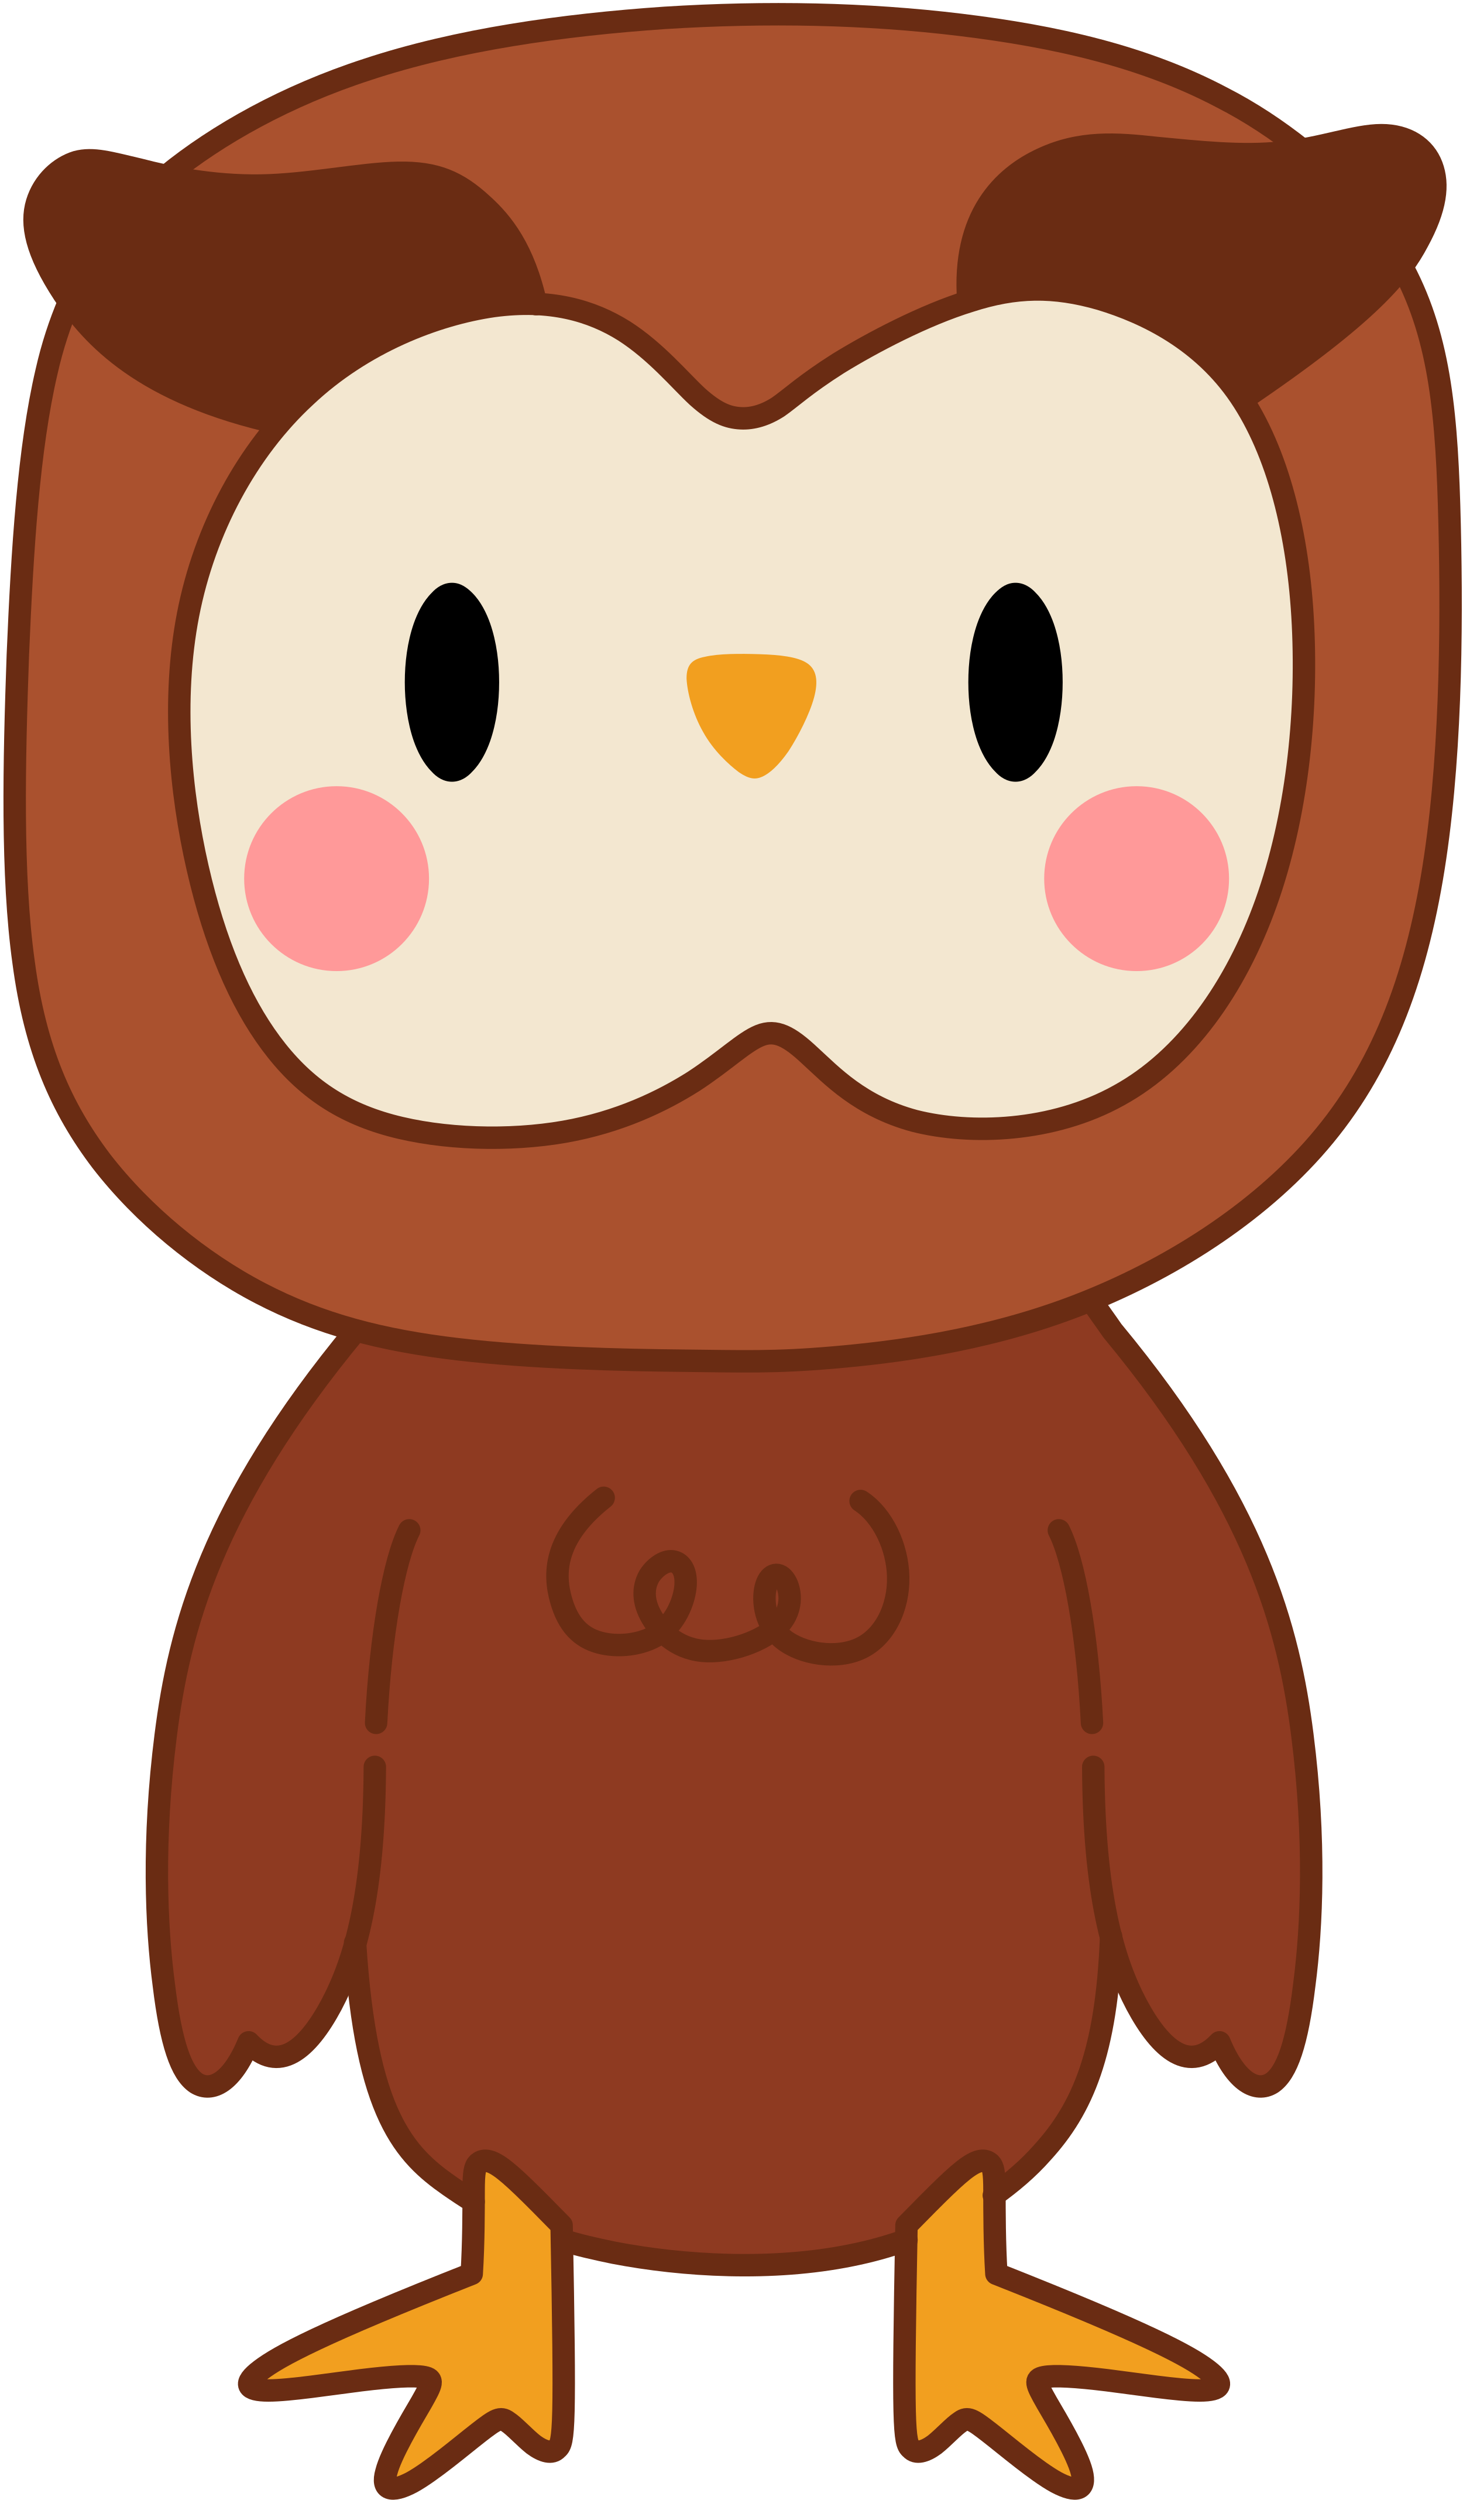 <?xml version="1.0" encoding="UTF-8"?><svg xmlns="http://www.w3.org/2000/svg" xmlns:xlink="http://www.w3.org/1999/xlink" height="392.1" preserveAspectRatio="xMidYMid meet" version="1.0" viewBox="-0.5 -0.5 229.5 392.1" width="229.5" zoomAndPan="magnify"><g><g><g id="change1_1"><path d="M203.9,310.7c-1.1,9.1-2.7,13.8-5.1,15.4c-2.4,1.5-5.6-0.1-8.2-6.4c-4.7,5-9.2,1.2-13-5.9 c-1.5-2.9-2.9-6.3-4-10.6c-0.8,18.3-4.5,27-10.8,33.9c-2.2,2.4-4.8,4.7-7.6,6.7v-0.7c0-3-0.1-3.8-0.7-4.3 c-0.5-0.5-1.5-0.8-3.4,0.5c-1.9,1.3-4.7,4.1-9.7,9.2c0,0.8,0,1.6,0,2.3c-2.8,1-5.7,1.8-8.7,2.4c-12.3,2.5-26.3,1.8-37.2-0.4 c-2.9-0.6-5.6-1.2-8.1-2c0-0.8,0-1.5,0-2.3c-5-5.1-7.8-7.9-9.7-9.2c-1.9-1.3-2.8-1-3.4-0.5c-0.5,0.5-0.7,1.3-0.7,4.3 c0,0.5,0,1.1,0,1.7c-1.3-0.8-2.6-1.6-3.8-2.5c-7-4.9-13.1-11-14.8-38.1c-1.1,3.9-2.4,7-3.8,9.7c-3.7,7-8.3,10.9-13,5.9 c-2.6,6.3-5.8,7.9-8.2,6.4c-2.4-1.6-4-6.2-5.1-15.4c-1.1-9.1-1.8-22.7,0.3-39.2c2.1-16.5,7-36,29.8-63.4c5,1.4,10.4,2.3,16.2,3 c11.9,1.4,25.8,1.6,35.2,1.8c9.4,0.2,14.2,0.3,23.5-0.5s23.1-2.6,37.1-7.7c1.1-0.4,2.2-0.8,3.3-1.3c1.1,1.6,2.2,3.1,3.3,4.7 c22.8,27.4,27.7,46.9,29.8,63.4C205.7,288,205,301.6,203.9,310.7z" fill="#8e3a21"/></g><g id="change2_1"><path d="M197.9,141c-4.8,13.4-12.7,24.4-23.1,30.2c-10.4,5.7-23.3,6.2-32,3.9c-8.7-2.2-13.2-7.2-16.4-10.2 c-3.3-3-5.4-4.1-7.9-3.2c-2.5,1-5.5,4-10.4,7.2c-4.9,3.2-11.7,6.4-20.3,7.9c-8.6,1.5-19,1.2-27.2-1c-8.1-2.2-13.9-6.3-18.8-12.9 c-4.9-6.6-8.8-15.7-11.5-27.5c-2.7-11.8-4.1-26.2-1.5-39.7c2.2-11.3,7.3-21.9,14.3-30c1.3-1.5,2.6-2.9,4-4.2 c9.1-8.4,20.5-12.9,29.5-14.2c2.4-0.3,4.6-0.5,6.6-0.4c5.7,0.2,10.2,1.9,13.9,4.2c5.1,3.2,8.7,7.7,11.5,10.3 c2.8,2.6,4.8,3.4,6.8,3.5c2,0.1,3.9-0.5,5.9-1.9c2-1.4,4.1-3.6,9.4-6.8c5.1-3.2,13.3-7.4,20.4-9.7c0.1,0,0.2-0.1,0.4-0.1 c7.1-2.2,13.1-2.4,20.4-0.3c7.3,2.1,16,6.5,21.9,15.2c0.1,0.2,0.3,0.4,0.4,0.6c5.7,8.6,8.8,21.3,9.5,35.3 C204.4,111.8,202.7,127.6,197.9,141z" fill="#f3e7d0"/></g><g id="change3_1"><path d="M187.3,374.4c-3.5,0-9.7-1-14.5-1.6c-4.8-0.6-8.3-0.8-9.9-0.5c-1.6,0.3-1.3,1,0.4,4c1.7,2.9,4.8,8.1,5.5,10.9 c0.8,2.8-0.8,3.3-4,1.6c-3.1-1.7-7.8-5.7-10.5-7.8c-2.7-2.1-3.4-2.4-4.5-1.7c-1.1,0.7-2.7,2.5-4.1,3.6c-1.5,1.1-2.9,1.5-3.7,0.6 c-0.8-0.9-1-3.1-0.5-32.7c0-0.8,0-1.5,0-2.3c5-5.1,7.8-7.9,9.7-9.2c1.9-1.3,2.8-1,3.4-0.5c0.5,0.5,0.7,1.3,0.7,4.3v0.7 c0,3,0,7.8,0.3,12.3c23.8,9.4,30.2,12.9,33.1,15.1S190.8,374.4,187.3,374.4z" fill="#f29f1f"/></g><g id="change3_2"><path d="M87,383.5c-0.8,0.9-2.2,0.5-3.7-0.6c-1.5-1.1-3-2.9-4.1-3.6c-1.1-0.7-1.8-0.4-4.5,1.7 c-2.7,2.1-7.4,6.1-10.5,7.8c-3.1,1.7-4.7,1.2-4-1.6c0.8-2.8,3.8-8,5.5-10.9c1.7-2.9,2-3.7,0.4-4c-1.6-0.3-5.1-0.1-9.9,0.5 c-4.9,0.6-11.1,1.6-14.5,1.6c-3.5,0-4.1-0.9-1.2-3.2s9.3-5.7,33.1-15.1c0.3-4,0.3-8.3,0.3-11.3c0-0.6,0-1.2,0-1.7 c0-3,0.1-3.8,0.7-4.3c0.5-0.5,1.5-0.8,3.4,0.5c1.9,1.3,4.7,4.1,9.7,9.2c0,0.8,0,1.6,0,2.3C88,380.5,87.7,382.6,87,383.5z" fill="#f29f1f"/></g><g id="change3_3"><path d="M115.4,120.6c-1.6-1.2-4-3.4-5.6-6.3c-1.6-2.8-2.5-6.2-2.6-8.4c0-2.1,0.8-3,2.9-3.4c2.1-0.5,5.5-0.5,8.6-0.4 c3.1,0.1,5.9,0.4,7.4,1.4c1.5,1,1.8,2.8,1.1,5.4c-0.7,2.6-2.5,6.1-4,8.4c-1.6,2.3-3,3.5-4.1,4S117,121.7,115.4,120.6z" fill="#f29f1f"/></g><g id="change4_1"><path d="M70.4,122.1c1.3,0,2.4-0.7,3.2-1.6c1.3-1.3,2.2-3.1,2.8-4.8c1-2.9,1.4-6.1,1.4-9.2s-0.4-6.3-1.4-9.2 c-0.6-1.7-1.5-3.5-2.8-4.8c-0.9-0.9-1.9-1.6-3.2-1.6c-1.3,0-2.4,0.7-3.2,1.6c-1.3,1.3-2.2,3.1-2.8,4.8c-1,2.9-1.4,6.1-1.4,9.2 c0,3,0.4,6.3,1.4,9.2c0.6,1.7,1.5,3.5,2.8,4.8C68,121.4,69.1,122.1,70.4,122.1z"/></g><g id="change4_2"><path d="M158.8,122.1c-1.3,0-2.4-0.7-3.2-1.6c-1.3-1.3-2.2-3.1-2.8-4.8c-1-2.9-1.4-6.1-1.4-9.2s0.4-6.3,1.4-9.2 c0.6-1.7,1.5-3.5,2.8-4.8c0.9-0.9,1.9-1.6,3.2-1.6c1.3,0,2.4,0.7,3.2,1.6c1.3,1.3,2.2,3.1,2.8,4.8c1,2.9,1.4,6.1,1.4,9.2 c0,3-0.4,6.3-1.4,9.2c-0.6,1.7-1.5,3.5-2.8,4.8C161.2,121.4,160.1,122.1,158.8,122.1z"/></g><g id="change5_1"><path d="M221.6,37.5c-0.6,1.2-1.4,2.4-2.4,3.8c-3.3,4.5-9.7,10.5-25,20.9c-0.1-0.2-0.3-0.4-0.4-0.6 c-5.9-8.7-14.6-13.1-21.9-15.2c-7.3-2.1-13.3-2-20.4,0.3c-0.1,0-0.2,0.1-0.4,0.1c-1-13.3,5.5-19.5,11.6-22.3 c6-2.8,11.6-2.3,17.9-1.7c6.3,0.6,13.5,1.4,19.7,0.7c1.1-0.1,2.1-0.3,3.2-0.4c4.9-0.9,9.1-2.3,12.4-2.3c4,0,6.8,1.9,7.9,4.8 C224.9,28.4,224.5,32.2,221.6,37.5z" fill="#6a2c13"/></g><g id="change6_1"><path d="M224,137.3c-2.9,17.5-8.6,31.2-18.6,42.4c-9.2,10.3-22,18.4-34.9,23.7c-1.1,0.4-2.2,0.9-3.3,1.3 c-14,5.2-27.8,6.9-37.1,7.7s-14.1,0.7-23.5,0.5c-9.4-0.2-23.4-0.4-35.2-1.8c-5.9-0.7-11.2-1.6-16.2-3c-5.2-1.4-10-3.3-14.8-5.8 c-9.4-4.9-18.3-12.3-24.9-20.7C8.9,173.3,4.8,164,2.9,150.4c-1.9-13.6-1.5-31.4-0.9-48.2c0.7-16.8,1.7-32.4,4.5-44.5 c1-4,2.1-7.6,3.5-10.9c4.6,6.5,12.9,14.6,32.9,19.1c-7,8.1-12.1,18.7-14.3,30c-2.6,13.4-1.2,27.9,1.5,39.7 c2.7,11.8,6.6,20.9,11.5,27.5c4.9,6.6,10.7,10.7,18.8,12.9c8.1,2.2,18.6,2.5,27.2,1c8.6-1.5,15.4-4.8,20.3-7.9 c4.9-3.2,7.9-6.2,10.4-7.2c2.5-1,4.6,0.1,7.9,3.2c3.3,3,7.8,7.9,16.4,10.2c8.7,2.2,21.6,1.8,32-3.9c10.4-5.7,18.3-16.8,23.1-30.2 c4.8-13.4,6.5-29.2,5.8-43.6c-0.7-14-3.8-26.7-9.5-35.3c15.3-10.4,21.7-16.4,25-20.9c0.1,0.2,0.2,0.4,0.3,0.6 c5.8,11,6.8,23.2,7.2,40C227.2,98.6,226.9,119.8,224,137.3z" fill="#aa512e"/></g><g id="change6_2"><path d="M203.5,23c-1,0.2-2.1,0.3-3.2,0.4c-6.2,0.7-13.4-0.1-19.7-0.7c-6.4-0.6-11.9-1.1-17.9,1.7 c-6,2.8-12.6,9-11.6,22.3c-7.1,2.3-15.2,6.5-20.4,9.7c-5.2,3.2-7.4,5.4-9.4,6.8c-2,1.4-4,2-5.9,1.9c-2-0.1-3.9-0.8-6.8-3.5 c-2.8-2.6-6.5-7.1-11.5-10.3c-3.7-2.4-8.2-4-13.9-4.2c-1.9-8.6-5.3-12.7-8.4-15.6c-3.9-3.6-7.3-5.1-13.2-5s-14.2,1.9-21.7,2 c-5.5,0.1-10.5-0.6-14.6-1.5c8.1-6.6,18.9-12.6,31.5-16.7c14.2-4.7,30.7-7,46.7-8.1c16-1,31.6-0.7,46.4,1.1 c14.8,1.8,28.8,5,41,11.4C195.4,17.1,199.7,19.9,203.5,23z" fill="#aa512e"/></g><g id="change5_2"><path d="M83.2,47.2c-2-0.1-4.2,0-6.6,0.4c-9,1.3-20.5,5.7-29.5,14.2c-1.4,1.3-2.8,2.7-4,4.2 C23,61.5,14.7,53.3,10.1,46.8c-0.3-0.4-0.6-0.8-0.9-1.3c-4.4-6.7-5.2-11-4.2-14.3c0.9-3.3,3.6-5.6,6.2-6.4 c2.6-0.7,5.2,0.1,9.8,1.2c1.3,0.3,2.7,0.7,4.2,1c4.1,0.9,9.2,1.6,14.6,1.5c7.5-0.1,15.8-1.9,21.7-2s9.3,1.4,13.2,5 C77.9,34.4,81.3,38.6,83.2,47.2z" fill="#6a2c13"/></g><g id="change7_1"><path d="M192.3,137.3c0-8-6.5-14.5-14.5-14.5s-14.5,6.5-14.5,14.5s6.5,14.5,14.5,14.5S192.3,145.3,192.3,137.3z" fill="#f99"/></g><g id="change7_2"><path d="M37.8,137.3c0-8,6.5-14.5,14.5-14.5s14.5,6.5,14.5,14.5s-6.5,14.5-14.5,14.5S37.8,145.3,37.8,137.3z" fill="#f99"/></g></g><g fill="none" stroke="#6a2c13" stroke-linecap="round" stroke-linejoin="round" stroke-width="3.519"><path d="M170.7,203.5c1.1,1.6,2.2,3.1,3.3,4.7c22.7,27.4,27.7,46.9,29.8,63.4c2.1,16.5,1.5,30.1,0.3,39.2 c-1.1,9.1-2.7,13.8-5.1,15.4c-2.4,1.5-5.6-0.1-8.2-6.4c-4.7,5-9.2,1.2-13-5.9c-3.7-7-6.7-17.3-6.8-37.3"/><path d="M94.2,234.4c-8,6.3-7.8,12.1-6.7,16c1.1,3.9,3.1,5.9,6,6.7c2.9,0.8,6.7,0.4,9.3-1.3c2.6-1.8,3.9-4.9,4.2-7.2 c0.3-2.4-0.5-3.9-1.8-4.2c-1.2-0.3-2.8,0.7-3.8,2.2c-0.9,1.5-1.2,3.6,0.1,6.1s4,5.3,8.2,5.7c4.1,0.4,9.6-1.5,12-4.1 c2.4-2.6,1.8-5.8,0.8-7.1c-1-1.3-2.4-0.8-2.9,1.3c-0.5,2.1-0.1,5.8,2.8,8.1c2.9,2.3,8.3,3.2,12.1,1.4c3.8-1.8,6-6.4,5.9-11.2 c-0.1-4.7-2.4-9.6-5.9-11.9"/><path d="M155.4,343.8c2.8-2,5.4-4.2,7.6-6.7c6.3-6.9,10.1-15.6,10.8-33.9"/><path d="M87.7,350.8c2.5,0.8,5.2,1.4,8.1,2c10.9,2.1,24.9,2.9,37.2,0.4c3-0.6,5.9-1.4,8.7-2.4"/><path d="M55.2,304.2c1.7,27,7.8,33.2,14.8,38.1c1.3,0.9,2.5,1.7,3.8,2.5"/><path d="M141.7,348.5c5-5.1,7.8-7.9,9.7-9.2c1.9-1.3,2.8-1,3.4-0.5c0.5,0.5,0.7,1.3,0.7,4.3c0,3,0,8.2,0.3,13 c23.8,9.4,30.2,12.9,33.1,15.1s2.2,3.2-1.2,3.2c-3.4,0-9.7-1-14.5-1.6c-4.9-0.6-8.3-0.8-9.9-0.5c-1.6,0.3-1.3,1,0.4,4 c1.7,2.9,4.8,8.1,5.5,10.9c0.7,2.8-0.8,3.3-4,1.6c-3.1-1.7-7.8-5.7-10.5-7.8c-2.7-2.1-3.4-2.5-4.5-1.7c-1.1,0.7-2.7,2.5-4.1,3.6 c-1.5,1.1-2.9,1.5-3.7,0.6C141.3,382.6,141.1,380.3,141.7,348.5z"/><path d="M170.8,269.7c-0.7-13.9-2.8-25.5-5.2-30.2"/><path d="M87.6,348.5c-5-5.1-7.8-7.9-9.7-9.2c-1.9-1.3-2.8-1-3.4-0.5c-0.5,0.5-0.7,1.3-0.7,4.3c0,3,0,8.2-0.3,13 c-23.8,9.4-30.2,12.9-33.1,15.1s-2.2,3.2,1.2,3.2c3.4,0,9.7-1,14.5-1.6c4.9-0.6,8.3-0.8,9.9-0.5c1.6,0.3,1.3,1-0.4,4 c-1.7,2.9-4.8,8.1-5.5,10.9c-0.8,2.8,0.8,3.3,4,1.6c3.1-1.7,7.8-5.7,10.5-7.8c2.7-2.1,3.4-2.5,4.5-1.7c1.1,0.7,2.7,2.5,4.1,3.6 c1.5,1.1,2.9,1.5,3.7,0.6C88,382.6,88.2,380.3,87.6,348.5z"/><path d="M55.3,208.2c-22.7,27.4-27.7,46.9-29.8,63.4c-2.1,16.5-1.5,30.1-0.3,39.2c1.1,9.1,2.7,13.8,5.1,15.4 c2.4,1.5,5.6-0.1,8.2-6.4c4.7,5,9.2,1.2,13-5.9c3.7-7,6.7-17.3,6.8-37.3"/><path d="M58.5,269.7c0.7-13.9,2.8-25.5,5.2-30.2"/><path d="M151.4,46.7c-1-13.3,5.5-19.5,11.6-22.3c6-2.8,11.6-2.4,17.9-1.7c6.4,0.6,13.5,1.4,19.7,0.7 c6.2-0.6,11.5-2.7,15.6-2.7c4,0,6.8,1.9,7.9,4.8c1.1,2.9,0.7,6.6-2.2,11.9c-2.6,4.9-7.3,11.1-27.4,24.7"/><path d="M219.4,41.2c0.1,0.2,0.2,0.4,0.3,0.6c5.8,11,6.8,23.2,7.2,40c0.4,16.8,0.2,38-2.8,55.5 c-3,17.5-8.6,31.2-18.6,42.4c-10,11.2-24.2,19.8-38.2,25c-14,5.2-27.8,6.9-37.1,7.7c-9.3,0.8-14.1,0.6-23.6,0.5 s-23.4-0.4-35.3-1.8c-11.9-1.4-21.6-3.9-31-8.8c-9.4-4.9-18.4-12.3-24.9-20.7C9.1,173.3,5,164,3.2,150.4 c-1.9-13.6-1.5-31.4-0.9-48.2C3,85.5,4,69.8,6.8,57.8c0.9-4,2.1-7.6,3.5-10.9"/><path d="M25.6,27.1c8.1-6.6,18.9-12.6,31.5-16.7c14.2-4.7,30.7-7,46.7-8.1c16-1,31.6-0.7,46.4,1.1 c14.8,1.8,28.7,4.9,41,11.4c4.5,2.3,8.7,5.1,12.6,8.2"/><path d="M43.3,65.9C21.9,61.2,13.9,52.2,9.5,45.6c-4.4-6.7-5.2-11-4.2-14.3s3.6-5.6,6.2-6.4c2.6-0.7,5.2,0.1,9.9,1.2 c4.6,1.2,11.3,2.6,18.9,2.5c7.5-0.1,15.8-1.9,21.7-2c5.9-0.1,9.3,1.4,13.2,5c3.1,2.8,6.5,7,8.4,15.6"/><path d="M115.7,65.1c-2-0.1-3.9-0.8-6.8-3.4c-2.8-2.6-6.5-7.1-11.5-10.3c-5.1-3.2-11.6-5.1-20.5-3.9 c-9,1.3-20.5,5.7-29.5,14.2C38.3,70.1,31.6,82.5,29,95.9c-2.6,13.4-1.2,27.9,1.5,39.7c2.7,11.8,6.6,20.9,11.5,27.5 c4.9,6.6,10.7,10.7,18.8,12.9c8.1,2.2,18.6,2.5,27.2,1c8.6-1.5,15.4-4.8,20.3-7.9c4.9-3.2,7.9-6.2,10.4-7.2c2.5-1,4.6,0.1,7.9,3.2 c3.3,3,7.8,7.9,16.4,10.2c8.7,2.2,21.6,1.8,32-4c10.4-5.7,18.3-16.8,23.1-30.2s6.5-29.2,5.8-43.6c-0.7-14.4-4-27.2-9.9-35.9 s-14.6-13-21.9-15.2c-7.3-2.1-13.3-2-20.4,0.3c-7.2,2.2-15.5,6.6-20.7,9.8c-5.2,3.3-7.4,5.4-9.4,6.8 C119.6,64.6,117.6,65.2,115.7,65.1z"/></g></g></svg>